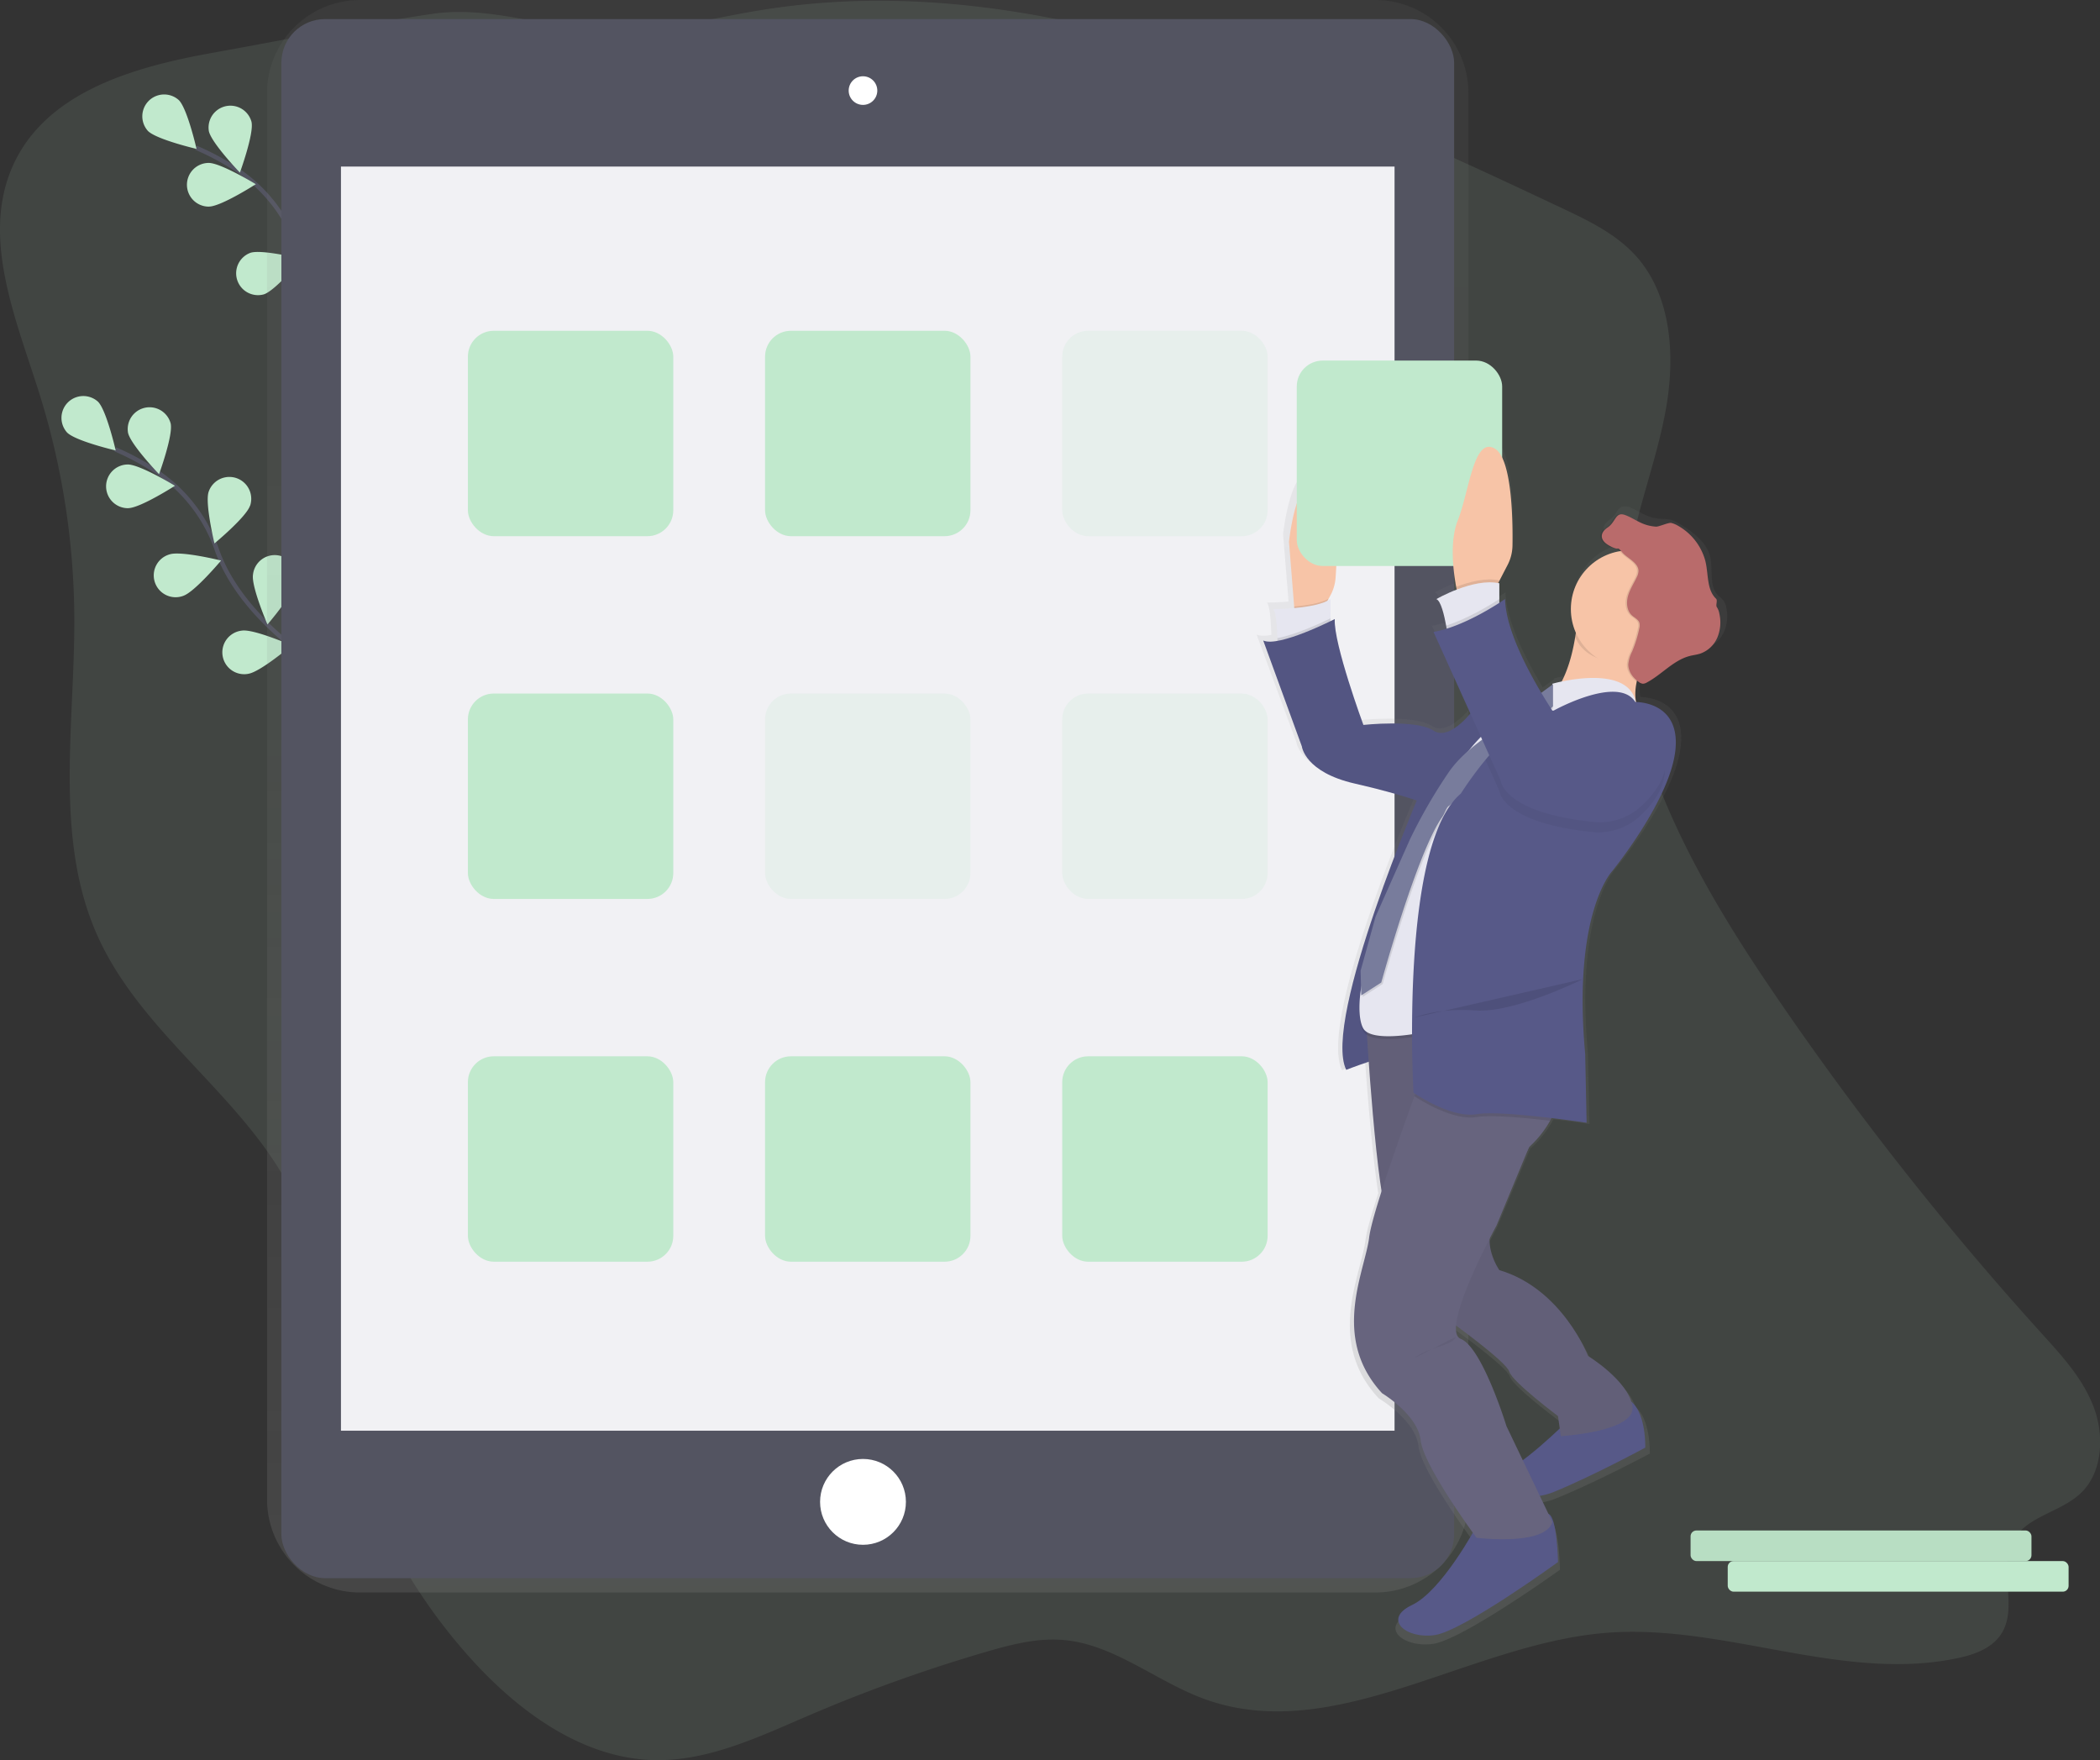 <svg id="60769e6b-e02c-46d5-b3c8-af0a841291ce" data-name="Layer 1" xmlns="http://www.w3.org/2000/svg" xmlns:xlink="http://www.w3.org/1999/xlink" width="961.07" height="805.46" viewBox="0 0 961.07 805.46"><rect x="0" y="0" width="961.07" height="805.46" fill="#333333" stroke="none"/><defs><linearGradient id="b90cb4e4-a219-4e38-82be-672120cec5cc" x1="516.59" y1="775.99" x2="516.59" y2="47.27" gradientUnits="userSpaceOnUse"><stop offset="0" stop-color="gray" stop-opacity="0.25"/><stop offset="0.54" stop-color="gray" stop-opacity="0.12"/><stop offset="1" stop-color="gray" stop-opacity="0.1"/></linearGradient><linearGradient id="fe4ca1d0-4ba6-4fc9-a7d7-fc6682b340d3" x1="802.23" y1="799.75" x2="802.23" y2="247.72" xlink:href="#b90cb4e4-a219-4e38-82be-672120cec5cc"/></defs><title>app installation</title><path d="M216.87,71.42c-36.14,6.47-77.64,18-92.26,53.45-13.36,32.41,2.32,68.92,12.87,102.46a348.56,348.56,0,0,1,16,102.3c.27,48.82-9.24,100.3,10.08,144.66,21.8,50.05,75.75,79,94.66,130.3,7.93,21.51,8.89,45.05,12.67,67.78,8.38,50.37,31.27,97.94,64.87,134.79,22.34,24.5,51.43,45.06,83.65,45.55,24.44.38,47.52-10.71,70.16-20.42a713.56,713.56,0,0,1,81.07-29.1c11.62-3.39,23.59-6.51,35.61-5.45,23.16,2,42.48,19,64.46,27,59.57,21.6,121.15-25.34,184-30.29,53.88-4.25,108,22.84,160.94,11.53,7.8-1.67,16.14-4.7,20.23-11.9,6.77-11.93-1.63-28.44,4.39-40.81s22.27-13.65,31.81-23.06c9.71-9.58,10.5-26.12,5.55-39.13s-14.5-23.37-23.68-33.5A1436.48,1436.48,0,0,1,928.76,498c-38.68-57.19-74.88-124.46-64-193.77,3.76-23.85,13-46.42,17.19-70.19s2.47-50.69-12.9-68.63c-9.18-10.72-22.06-16.91-34.56-22.81C717.91,87.57,593,31.22,466.78,52.05c-20.55,3.39-40.89,8.83-61.68,9.57-30.09,1.08-58.41-12.37-87.8-8C283.93,58.55,250.21,65.45,216.87,71.42Z" transform="translate(-119.47 -47.27)" fill="#c1e9cd" opacity="0.1"/><path d="M309.08,218.12s-41.13-22.58-53.33-57.17a71.09,71.09,0,0,0-27.37-35.69,119.57,119.57,0,0,0-19.24-10.4" transform="translate(-119.47 -47.27)" fill="none" stroke="#535461" stroke-miterlimit="10" stroke-width="2"/><path d="M201.34,93.11c3.89,3.91,8.08,22.3,8.08,22.3s-18.36-4.3-22.25-8.22a10,10,0,0,1,14.17-14.08Z" transform="translate(-119.47 -47.27)" fill="#c1e9cd"/><path d="M234.59,103.14c1.14,5.4-5.33,23.11-5.33,23.11s-13.07-13.59-14.21-19a10,10,0,0,1,19.55-4.12Z" transform="translate(-119.47 -47.27)" fill="#c1e9cd"/><path d="M270.89,140.68c-1.74,5.23-16.27,17.26-16.27,17.26s-4.42-18.33-2.68-23.57a10,10,0,1,1,19,6.31Z" transform="translate(-119.47 -47.27)" fill="#c1e9cd"/><path d="M292,175.27c-.83,5.45-13.12,19.76-13.12,19.76s-7.46-17.32-6.63-22.77a10,10,0,1,1,19.75,3Z" transform="translate(-119.47 -47.27)" fill="#c1e9cd"/><path d="M215.14,141.8c5.52-.06,21.4-10.24,21.4-10.24s-16.11-9.8-21.63-9.74a10,10,0,0,0,.23,20Z" transform="translate(-119.47 -47.27)" fill="#c1e9cd"/><path d="M240.29,181.94c5.24-1.71,17.35-16.17,17.35-16.17s-18.31-4.53-23.55-2.82a10,10,0,0,0,6.2,19Z" transform="translate(-119.47 -47.27)" fill="#c1e9cd"/><path d="M270.09,217.6c5.46-.8,19.84-13,19.84-13s-17.28-7.56-22.73-6.76a10,10,0,1,0,2.9,19.77Z" transform="translate(-119.47 -47.27)" fill="#c1e9cd"/><path d="M272.08,356.12s-41.13-22.58-53.33-57.17a71.09,71.09,0,0,0-27.37-35.69,119.57,119.57,0,0,0-19.24-10.4" transform="translate(-119.47 -47.27)" fill="none" stroke="#535461" stroke-miterlimit="10" stroke-width="2"/><path d="M164.34,231.11c3.89,3.91,8.08,22.3,8.08,22.3s-18.36-4.3-22.25-8.22a10,10,0,0,1,14.17-14.08Z" transform="translate(-119.47 -47.27)" fill="#c1e9cd"/><path d="M197.59,241.14c1.14,5.4-5.33,23.11-5.33,23.11s-13.07-13.59-14.21-19a10,10,0,0,1,19.55-4.12Z" transform="translate(-119.47 -47.27)" fill="#c1e9cd"/><path d="M233.89,278.68c-1.74,5.23-16.27,17.26-16.27,17.26s-4.42-18.33-2.68-23.57a10,10,0,1,1,19,6.31Z" transform="translate(-119.47 -47.27)" fill="#c1e9cd"/><path d="M255,313.27c-.83,5.45-13.12,19.76-13.12,19.76s-7.46-17.32-6.63-22.77a10,10,0,1,1,19.75,3Z" transform="translate(-119.47 -47.27)" fill="#c1e9cd"/><path d="M178.14,279.8c5.52-.06,21.4-10.24,21.4-10.24s-16.11-9.8-21.63-9.74a10,10,0,0,0,.23,20Z" transform="translate(-119.47 -47.27)" fill="#c1e9cd"/><path d="M203.29,319.94c5.24-1.71,17.35-16.17,17.35-16.17s-18.31-4.53-23.55-2.82a10,10,0,1,0,6.2,19Z" transform="translate(-119.47 -47.27)" fill="#c1e9cd"/><path d="M233.09,355.6c5.46-.8,19.84-13,19.84-13s-17.28-7.56-22.73-6.76a10,10,0,1,0,2.9,19.77Z" transform="translate(-119.47 -47.27)" fill="#c1e9cd"/><path d="M748.88,47.27H284.31a42.56,42.56,0,0,0-42.62,42.5V733.49A42.56,42.56,0,0,0,284.31,776H748.88a42.56,42.56,0,0,0,42.62-42.5V89.76A42.56,42.56,0,0,0,748.88,47.27Z" transform="translate(-119.47 -47.27)" fill="url(#b90cb4e4-a219-4e38-82be-672120cec5cc)"/><rect x="128.77" y="8.73" width="536.72" height="713.44" rx="20" ry="20" fill="#535461"/><rect x="156.04" y="76.22" width="482.18" height="578.47" fill="#f1f1f4"/><circle cx="394.95" cy="41.45" r="6.55" fill="#fff"/><circle cx="394.95" cy="687.26" r="19.64" fill="#fff"/><rect x="214.13" y="151.36" width="94" height="94" rx="11.85" ry="11.85" fill="#c1e9cd"/><rect x="605.59" y="198.63" width="94" height="94" rx="11.85" ry="11.85" transform="translate(1185.72 443.99) rotate(-180)" fill="#c1e9cd" opacity="0.2"/><rect x="350.13" y="151.36" width="94" height="94" rx="11.85" ry="11.85" fill="#c1e9cd"/><rect x="214.13" y="317.36" width="94" height="94" rx="11.85" ry="11.85" fill="#c1e9cd"/><rect x="605.59" y="364.63" width="94" height="94" rx="11.85" ry="11.85" transform="translate(1185.72 775.99) rotate(-180)" fill="#c1e9cd" opacity="0.2"/><rect x="350.13" y="317.36" width="94" height="94" rx="11.85" ry="11.85" fill="#c1e9cd" opacity="0.2"/><rect x="214.13" y="483.36" width="94" height="94" rx="11.85" ry="11.85" fill="#c1e9cd"/><rect x="605.59" y="530.63" width="94" height="94" rx="11.85" ry="11.85" transform="translate(1185.72 1107.99) rotate(-180)" fill="#c1e9cd"/><rect x="350.13" y="483.36" width="94" height="94" rx="11.85" ry="11.85" fill="#c1e9cd"/><path d="M909.49,325.17a7.87,7.87,0,0,0-1.19-3,17.4,17.4,0,0,0-2.35-2.27c-4.72-4.44-2.18-12.44-4-18.61-2-6.59-9-11.64-15.08-15a12.19,12.19,0,0,0-3.14-1.27,26.21,26.21,0,0,0-4.16-.33,20,20,0,0,1-6.34-1.44c-2.89-1.18-5.47-3-8.43-4A4.29,4.29,0,0,0,863,279c-3.23-.3-3.34,3.72-6.81,6.05-1.44,1-2.81,2.38-2.81,4.1,0,2.35,2.4,3.9,4.54,4.93s2.63.83,3.05.82h.18c.29.05.61.3,1.44,1.21A27.37,27.37,0,0,0,839.44,323a26.81,26.81,0,0,0,2.35,11c-.09.64-.19,1.3-.3,2-1.05,6.45-3,14.23-6.34,20.67-2.74.56-4.47,1-4.47,1a2.56,2.56,0,0,1,.05.4l-1,.74-4.2,3c-8.27-13.71-16.72-30.73-17.06-43.51,0,0-1,.69-2.7,1.77v-9.08l-.54-.1.54-1,3.9-7.38a19.93,19.93,0,0,0,2.31-9c.18-11.6-.2-40.2-8.22-44.95-10.11-6-12.13,19.94-17.52,33.23-4,9.91-2,24.27-.78,30.92.09.45.17.86.25,1.24a75.62,75.62,0,0,0-9.57,4.39c2.13.84,3.72,7.51,4.6,12.31.09.51.18,1,.26,1.45a49.71,49.71,0,0,1-6.21,1.52l17.38,37.92c-3.71,4.3-11.45,11.83-17.38,7.93-8.09-5.32-33-2.66-33-2.66S727.55,339,728.23,327.68c0,0-.75.38-2,1V318.37a11.32,11.32,0,0,1-1.45.83l.53-.94.77-1.37a20.17,20.17,0,0,0,2.56-8.46c.84-11.63,2.07-41.49-7.13-45.22-11.46-4.65-14.83,28.57-14.83,28.57l2.44,30.08.05.67c-5.44.48-9.91.48-9.91.48,1.37,1.35,1.81,8.8,2,13.47,0,.48,0,.92,0,1.33-2.78.48-5.16.52-6.71-.18l18.2,49.17s1.35,12,24.94,17.28c13.87,3.13,23.54,6,29.16,7.88-9.62,22.8-43,105-33.21,125,0,0,5.24-2,10.6-3.76,1.24,17.24,3.39,43.35,6,60.08-2.85,8.81-5,16.2-5.7,20.43-.06.35-.11.68-.15,1-2,15.95-18.2,46.52,6.07,72.43,0,0,16.85,10,18.2,21.93,1.13,10.06,18.94,35.14,24.58,42.88-4.51,7.75-17.23,28.19-28.63,33.54-14.15,6.65-2.7,15.95,10.78,14s58-33.89,58-33.89-.31-20.88-4.53-22.4h0l-4.05-8.36a30,30,0,0,0,6.56-1.8c18.2-7.31,43.14-20.6,43.14-20.6s.49-15.61-6.58-21.33c-3.62-11.17-20.38-21.2-20.38-21.2S835.4,638.66,805.74,630c0,0-4.79-6.75-4.61-14.48,1.95-3.74,3.27-6.12,3.27-6.12L819.74,573a49.66,49.66,0,0,0,10-12.31q.34-.62.66-1.25c9.25,1.09,16.5,2.18,16.5,2.18l-.67-31.9C840.12,463.9,859,444.63,859,444.63s27-32.56,29.66-55.82c2.49-21.47-15.69-22.55-18.5-22.59a23.73,23.73,0,0,1,.35-9.58l.32.23a3.75,3.75,0,0,0,2,.83,2.3,2.3,0,0,0,.44,0l.24,0a3.9,3.9,0,0,0,1.87-.58c7.05-3.7,12.54-10.39,20.28-12.32,1.62-.4,3.31-.58,4.9-1.1a13.63,13.63,0,0,0,8-7.5A18.12,18.12,0,0,0,909.49,325.17Zm-99,352c1.35,4.65,22.92,20.6,22.92,20.6l.83,5.73a204,204,0,0,1-17.43,14.75l-7.67-15.83s-11.46-36.55-21.57-40.53c-1.87-.74-2.47-3-2.21-6.17C791.93,660.53,809.37,673.44,810.46,677.2Z" transform="translate(-119.47 -47.27)" fill="url(#fe4ca1d0-4ba6-4fc9-a7d7-fc6682b340d3)"/><path d="M770.28,407.83s-45.84,106.08-34.71,129c0,0,18.34-7.2,21-5.89s28.81-136.86,28.81-136.86Z" transform="translate(-119.47 -47.27)" fill="#575988"/><path d="M770.28,407.83s-45.84,106.08-34.71,129c0,0,18.34-7.2,21-5.89s28.81-136.86,28.81-136.86Z" transform="translate(-119.47 -47.27)" opacity="0.05"/><path d="M795.16,745.72s-15.72,29.47-29.47,36-2.62,15.72,10.48,13.75,56.32-33.4,56.32-33.4-.3-20.57-4.41-22.07S795.16,745.72,795.16,745.72Z" transform="translate(-119.47 -47.27)" fill="#575988"/><path d="M836.42,697.92s-22.26,22.26-32.09,24.23,8.51,15.06,26.19,7.86,41.91-20.3,41.91-20.3.65-21-10.48-22.92S836.42,697.92,836.42,697.92Z" transform="translate(-119.47 -47.27)" fill="#575988"/><path d="M744.74,515.87s4.58,79.89,10.48,91,28.16,45.18,28.16,45.18,25.54,18.34,26.85,22.92,22.26,20.3,22.26,20.3l1.31,9.17s34.71-2,32.74-13.75-20.3-22.92-20.3-22.92-11.79-30.78-40.6-39.29c0,0-9.17-13.1-1.31-23.57,0,0,19.65-49.11,30.78-55S830.52,510,830.52,510Z" transform="translate(-119.47 -47.27)" fill="#67647e"/><path d="M744.74,515.87s4.58,79.89,10.48,91,28.16,45.18,28.16,45.18,25.54,18.34,26.85,22.92,22.26,20.3,22.26,20.3l1.31,9.17s34.71-2,32.74-13.75-20.3-22.92-20.3-22.92-11.79-30.78-40.6-39.29c0,0-9.17-13.1-1.31-23.57,0,0,19.65-49.11,30.78-55S830.52,510,830.52,510Z" transform="translate(-119.47 -47.27)" opacity="0.05"/><path d="M808.91,699.88l21,43.87c-3.27,11.13-34.71,7.2-34.71,7.2s-24.23-32.74-25.54-44.53-17.68-21.61-17.68-21.61c-23.57-25.54-7.86-55.66-5.89-71.38,0-.3.09-.63.14-1,1.74-10.54,12.34-40.86,20.58-63.57,5.56-15.3,10.05-27.14,10.05-27.14s43.87,2,53,17.68c4.2,7.2,2.32,14.69-.95,20.69a48.77,48.77,0,0,1-9.68,12.13l-14.91,35.94S778.14,656,788,659.94,808.91,699.88,808.91,699.88Z" transform="translate(-119.47 -47.27)" fill="#67647e"/><path d="M730.71,311.6a20.08,20.08,0,0,1-2.48,8.34l-.75,1.35-3.69,6.65H712l-.25-3.1-2.37-29.64s3.27-32.74,14.41-28.16C732.72,270.72,731.53,300.14,730.71,311.6Z" transform="translate(-119.47 -47.27)" fill="#f7c4a7"/><path d="M727.48,321.28l-3.69,6.65H712l-.25-3.1C717.24,324.35,723.77,323.35,727.48,321.28Z" transform="translate(-119.47 -47.27)" opacity="0.1"/><path d="M728.37,321.39v15.06L704.14,343s0-1.57-.07-3.75c-.14-4.6-.57-11.94-1.9-13.27C702.18,326,721.82,326,728.37,321.39Z" transform="translate(-119.47 -47.27)" fill="#e6e6f0"/><path d="M728.37,330.22v6.23L704.14,343s0-1.57-.07-3.75C712.14,337.84,723.79,332.45,728.37,330.22Z" transform="translate(-119.47 -47.27)" opacity="0.1"/><path d="M869.69,355.07c-4.78,13.8,1.43,20,1.43,20s-58.94,3.93-44.53-6.55c8.41-6.12,12.14-19.62,13.78-29.78A101.56,101.56,0,0,0,841.66,326s47.1-.69,37.33,12.44A63,63,0,0,0,869.69,355.07Z" transform="translate(-119.47 -47.27)" fill="#f7c4a7"/><path d="M879,338.41c-4.8,6.46-6.37,7.41-8,12.07a26.33,26.33,0,0,1-4.46.37c-11.23,0-22.16-2.31-26.17-12.1A101.56,101.56,0,0,0,841.66,326S888.75,325.28,879,338.41Z" transform="translate(-119.47 -47.27)" opacity="0.1"/><circle cx="745.76" cy="278.7" r="26.85" fill="#f7c4a7"/><path d="M730.33,330.55s-25.54,13.1-32.74,9.82l17.68,48.46s1.31,11.79,24.23,17,34.05,9.82,34.05,9.82l42.56-50.42-21.61,5.89s-11.13,15.72-19,10.48S743.43,379,743.43,379,729.68,341.69,730.33,330.55Z" transform="translate(-119.47 -47.27)" fill="#575988"/><path d="M730.33,330.55s-25.54,13.1-32.74,9.82l17.68,48.46s1.31,11.79,24.23,17,34.05,9.82,34.05,9.82l42.56-50.42-21.61,5.89s-11.13,15.72-19,10.48S743.43,379,743.43,379,729.68,341.69,730.33,330.55Z" transform="translate(-119.47 -47.27)" opacity="0.05"/><path d="M829.87,361.47s34.62-9.9,38.26,8.49c0,0-16-7.8-38.92,6-1.72,1-3.4,2.13-5,3.28-20.17,14.13-34.26,36-39.92,60.84l-14.63,64.1-1.31,17.23s-21,4.14-24.88-2.07-1.31-26.89,4.58-33.78S763.08,449,763.08,449l5.73-17.2a115,115,0,0,1,22.43-39.33h0l1.38-1.67a86,86,0,0,1,31.93-23.88C827.9,365.47,830.33,363.64,829.87,361.47Z" transform="translate(-119.47 -47.27)" opacity="0.1"/><path d="M829.87,360.16s34.62-9.9,38.26,8.49c0,0-16-7.8-38.92,6-1.72,1-3.4,2.13-5,3.28-20.17,14.13-34.26,36-39.92,60.84l-14.63,64.1-1.31,17.23s-21,4.14-24.88-2.07-1.31-26.89,4.58-33.78,15.06-36.54,15.06-36.54l5.73-17.2a115,115,0,0,1,22.43-39.33h0l1.38-1.67a86,86,0,0,1,31.93-23.88C827.9,364.16,830.33,362.33,829.87,360.16Z" transform="translate(-119.47 -47.27)" fill="#e6e6f0"/><path d="M742.81,492.16l.29,11.28,9.17-5.89s16.33-59.43,27.83-75.63c1.35-1.91,2-4.76,3.27-5.24l46.82-45.18V361s-23.9,17.68-25.87,21c-.84,1.39-13.39,8.25-21,19a237.38,237.38,0,0,0-18,31.1l-15.72,35.36Z" transform="translate(-119.47 -47.27)" opacity="0.1"/><path d="M830.2,360.35V370.5L782.72,416c-1.26.48-1.92,3.33-3.27,5.24-11.51,16.21-27.83,75.63-27.83,75.63l-9.17,5.89-.29-11.28L749,466.76l15.72-35.36a237.32,237.32,0,0,1,18-31.1c7.56-10.74,20.12-17.6,21-19,1.7-2.82,20.16-16.34,25.24-20Z" transform="translate(-119.47 -47.27)" fill="#787c9c"/><path d="M856.29,297.47c-2.07-1-4.41-2.55-4.41-4.86,0-1.69,1.33-3.09,2.73-4,3.74-2.55,3.45-7.16,7.75-5.72,2.88,1,5.39,2.79,8.19,3.95a19.17,19.17,0,0,0,6.16,1.42,25.11,25.11,0,0,1,4,.32,11.75,11.75,0,0,1,3,1.25,26.3,26.3,0,0,1,12.36,15.43c1.78,6.08,1.6,13.28,6.18,17.65a17,17,0,0,1,2.28,2.23,7.82,7.82,0,0,1,1.15,3,18.1,18.1,0,0,1-.9,10.87,13.32,13.32,0,0,1-7.81,7.39c-1.55.51-3.18.68-4.76,1.08-7.52,1.9-12.85,8.5-19.71,12.14a3.76,3.76,0,0,1-1.82.57,3.62,3.62,0,0,1-1.92-.82c-2.65-1.89-4.83-4.83-4.76-8.09a16.36,16.36,0,0,1,1.75-5.83,56.5,56.5,0,0,0,3.28-10.55,5.14,5.14,0,0,0,.07-2.55c-.5-1.59-2.26-2.33-3.48-3.46-2.32-2.15-2.6-5.81-1.74-8.86s2.66-5.74,4-8.61a6.78,6.78,0,0,0,.79-2.79c0-3.83-5.18-5.91-7.36-8.44C858.47,296.73,860.34,299.47,856.29,297.47Z" transform="translate(-119.47 -47.27)" opacity="0.1"/><path d="M856.95,297.47c-2.07-1-4.41-2.55-4.41-4.86,0-1.69,1.33-3.09,2.73-4,3.74-2.55,3.45-7.16,7.75-5.72,2.88,1,5.39,2.79,8.19,3.95a19.17,19.17,0,0,0,6.16,1.42c1.35.08,5.72-2,7-1.68a11.75,11.75,0,0,1,3,1.25,26.3,26.3,0,0,1,12.36,15.43c1.78,6.08.54,13.68,5.12,18,.77.74-.28,3,.34,3.83a7.82,7.82,0,0,1,1.15,3,18.1,18.1,0,0,1-.9,10.87,13.32,13.32,0,0,1-7.81,7.39c-1.55.51-3.18.68-4.76,1.08-7.52,1.9-12.85,8.5-19.71,12.14a3.76,3.76,0,0,1-1.82.57,3.62,3.62,0,0,1-1.92-.82c-2.65-1.89-4.83-4.83-4.76-8.09a16.36,16.36,0,0,1,1.75-5.83,56.5,56.5,0,0,0,3.28-10.55,5.14,5.14,0,0,0,.07-2.55c-.5-1.59-2.26-2.33-3.48-3.46-2.32-2.15-2.6-5.81-1.74-8.86s2.66-5.74,4-8.61a6.78,6.78,0,0,0,.79-2.79c0-3.83-5.18-5.91-7.36-8.44C859.13,296.73,861,299.47,856.95,297.47Z" transform="translate(-119.47 -47.27)" fill="#b96b6b"/><path d="M828.92,560.14c-12-1.42-27.12-2.81-33.76-1.7-10.69,1.78-25.69-7.75-28.39-9.53,5.56-15.3,10.05-27.14,10.05-27.14s43.87,2,53,17.68C834.07,546.65,832.19,554.14,828.92,560.14Z" transform="translate(-119.47 -47.27)" opacity="0.1"/><path d="M886.19,390.8c-2.62,22.92-28.81,55-28.81,55s-18.34,19-12.44,83.82l.65,31.43s-38.64-5.89-50.42-3.93-28.81-9.82-28.81-9.82S759.8,434,788,410.45A166.34,166.34,0,0,1,799.28,395c7.56-9.15,17.84-19.46,27.46-22a17.18,17.18,0,0,1,3.79-.58s29.47-16.37,37.33-3.93C867.85,368.54,888.8,367.88,886.19,390.8Z" transform="translate(-119.47 -47.27)" fill="#575988"/><path d="M766.68,512.93s10.48-4.58,28.16-3.27S844,495.25,844,495.25" transform="translate(-119.47 -47.27)" opacity="0.1"/><path d="M785.67,659s.65,2-7.86,4.58-11.13,5.24-11.13,5.24" transform="translate(-119.47 -47.27)" opacity="0.05"/><rect x="712.94" y="212.27" width="94" height="94" rx="11.85" ry="11.85" transform="translate(1400.41 471.27) rotate(-180)" fill="#c1e9cd"/><path d="M811.66,296.92a19.87,19.87,0,0,1-2.24,8.88l-3.78,7.28-2.62,5-16.37,1.31s-.34-1.35-.76-3.58c-1.22-6.55-3.15-20.7.76-30.47,5.24-13.1,7.2-38.64,17-32.74C811.47,257.3,811.84,285.49,811.66,296.92Z" transform="translate(-119.47 -47.27)" fill="#f7c4a7"/><path d="M805.64,312.87v.2l-2.62,5-16.37,1.31s-.34-1.35-.76-3.58C791.75,313.57,799.43,311.49,805.64,312.87Z" transform="translate(-119.47 -47.27)" opacity="0.1"/><path d="M805.64,314.18V326l-23.57,12.44s-.27-2.13-.77-4.89c-.86-4.73-2.4-11.31-4.47-12.13C776.83,321.39,793.85,311.56,805.64,314.18Z" transform="translate(-119.47 -47.27)" fill="#e6e6f0"/><path d="M869.4,421.22A27.74,27.74,0,0,1,848.22,428c-41.46-4.21-42.58-18.86-42.58-18.86L799.28,395c7.56-9.15,17.84-19.46,27.46-22,6.87,11.07,13,19.06,13,19.06s30.78-23.57,39.95-1.31C885,403.76,877,414.51,869.4,421.22Z" transform="translate(-119.47 -47.27)" opacity="0.05"/><path d="M805.64,321.4V326l-23.57,12.44s-.27-2.13-.77-4.89C791.46,330.26,801.51,324.09,805.64,321.4Z" transform="translate(-119.47 -47.27)" opacity="0.1"/><path d="M808.26,321.39s-17.68,12.44-32.74,15.06l30.78,68.1s1.13,14.65,42.58,18.86a27.75,27.75,0,0,0,21.17-6.78c7.6-6.71,15.58-17.46,10.24-30.42-9.17-22.26-39.95,1.31-39.95,1.31S808.91,346.27,808.26,321.39Z" transform="translate(-119.47 -47.27)" fill="#575988"/><rect x="790.7" y="714.35" width="156" height="14" rx="2.67" ry="2.67" fill="#c1e9cd"/><rect x="773.7" y="700.35" width="156" height="14" rx="2.67" ry="2.67" fill="#c1e9cd"/><rect x="773.7" y="700.35" width="156" height="14" rx="2.67" ry="2.67" opacity="0.05"/></svg>